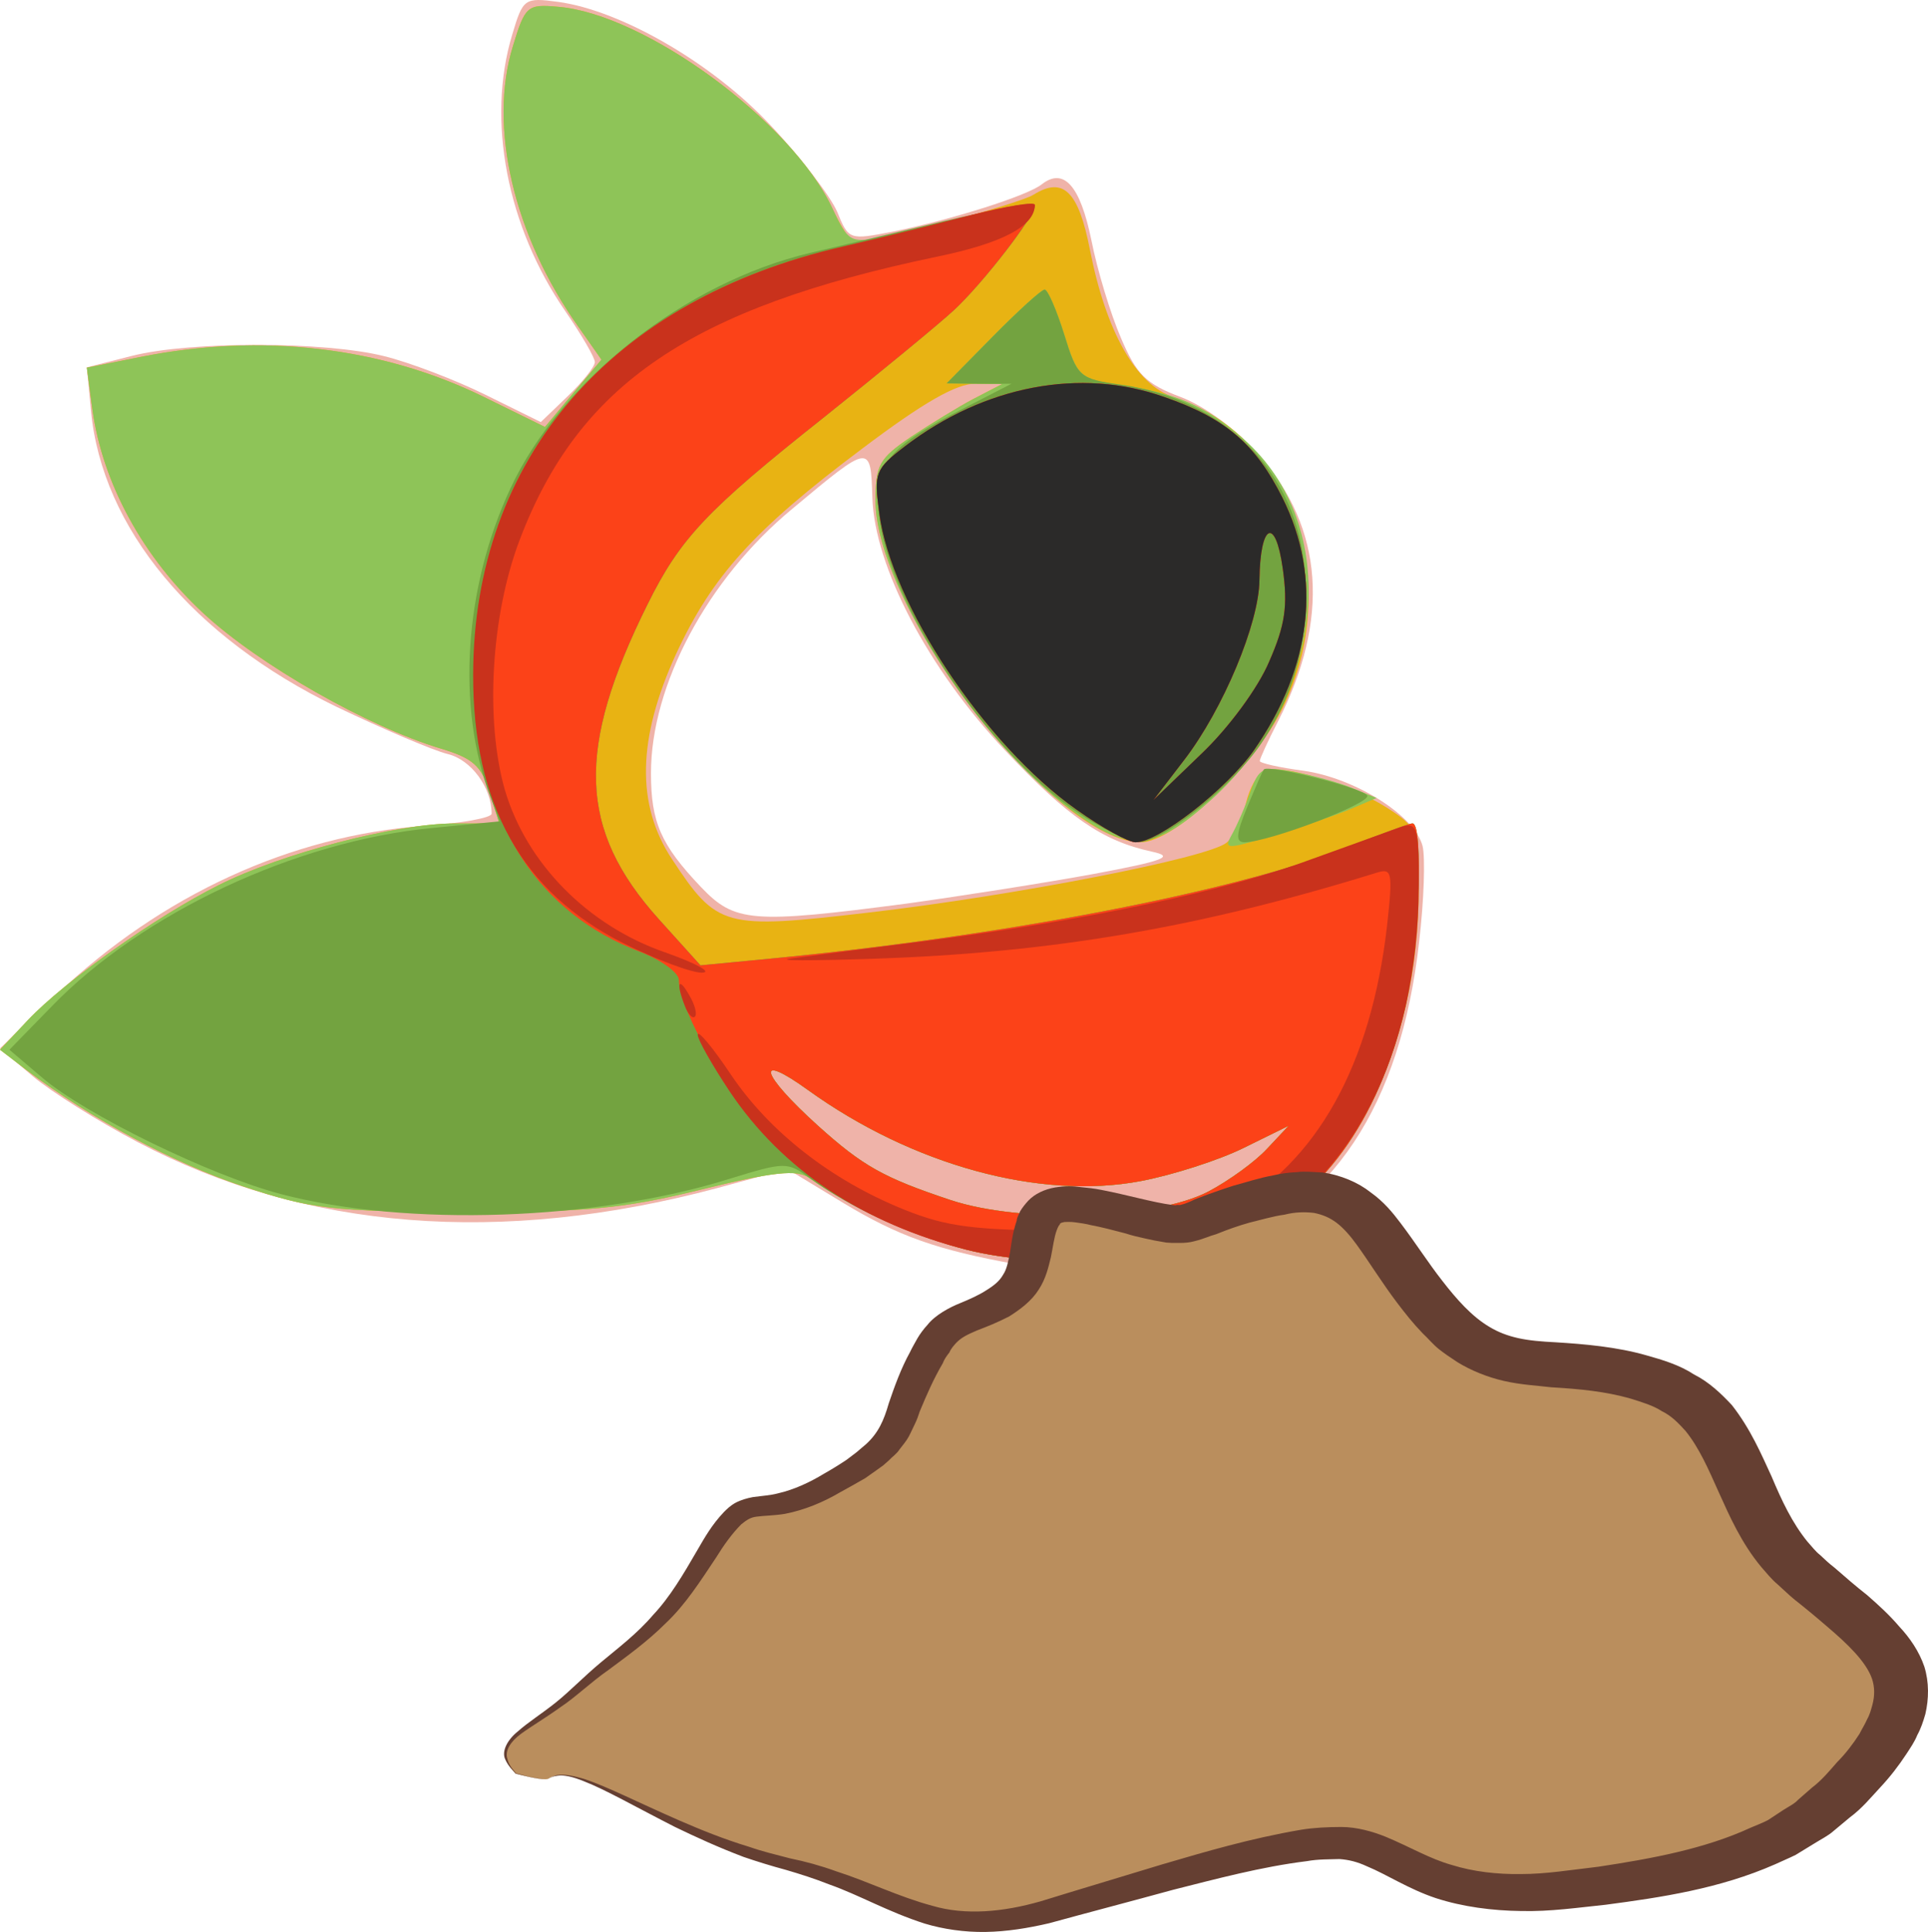 <?xml version="1.0" encoding="UTF-8" standalone="no"?>
<svg
   xmlns:dc="http://purl.org/dc/elements/1.1/"
   xmlns:cc="http://creativecommons.org/ns#"
   xmlns:rdf="http://www.w3.org/1999/02/22-rdf-syntax-ns#"
   xmlns:svg="http://www.w3.org/2000/svg"
   xmlns="http://www.w3.org/2000/svg"
   id="svg27"
   viewBox="0 0 5529.516 5540.499"
   style="clip-rule:evenodd;fill-rule:evenodd;image-rendering:optimizeQuality;shape-rendering:geometricPrecision;text-rendering:geometricPrecision"
   version="1.1"
   height="55.405mm"
   width="55.295mm"
   xml:space="preserve">
 <defs
   id="defs4">
  <style
   id="style2"
   type="text/css">
   <![CDATA[
    .fil6 {fill:#2B2A29}
    .fil3 {fill:#73A340}
    .fil2 {fill:#8EC458}
    .fil5 {fill:#C9321C}
    .fil1 {fill:#E8B313}
    .fil0 {fill:#EFB3A9}
    .fil4 {fill:#FC4218}
    .fil8 {fill:#653F32;fill-rule:nonzero}
    .fil7 {fill:#BA8E5D;fill-rule:nonzero}
   ]]>
  </style>
 </defs>
 <g
   transform="translate(-7758,-11901.576)"
   id="Vrstva_x0020_1_0">
  <g
   id="_394289728">
   <path
   style="fill:#efb3a9"
   id="path7"
   d="m 10672,15527 c -227,-41 -337,-80 -496,-176 l -160,-97 -202,55 c -620,165 -1180,121 -1661,-132 -114,-60 -249,-145 -301,-189 l -94,-80 163,-155 c 301,-285 671,-455 1052,-483 107,-7 195,-23 195,-35 0,-75 -59,-155 -126,-171 -41,-10 -184,-71 -318,-135 -413,-200 -673,-513 -705,-849 l -12,-125 130,-33 c 167,-42 551,-42 723,1 73,18 204,68 291,111 l 158,78 77,-74 c 43,-41 78,-85 78,-98 0,-13 -38,-78 -84,-145 -168,-243 -227,-549 -153,-794 31,-104 35,-107 132,-94 182,25 444,177 610,355 86,91 171,203 190,247 33,81 35,81 159,57 168,-34 387,-103 428,-136 63,-49 110,4 142,160 17,86 55,212 85,281 44,104 72,132 171,169 71,27 161,94 225,167 185,210 204,470 54,764 -29,56 -52,107 -52,113 0,6 57,19 126,28 148,21 319,129 341,216 8,33 4,157 -10,275 -53,471 -251,768 -588,884 -140,49 -417,68 -568,40 z m -315,-1034 c 159,-22 401,-60 537,-85 204,-38 234,-50 168,-64 -143,-31 -241,-99 -422,-291 -220,-233 -374,-527 -380,-724 -5,-156 -5,-156 -230,32 -243,201 -405,505 -405,758 0,140 28,205 143,326 97,102 146,106 589,48 z"
   class="fil0" />
   <path
   style="fill:#e8b313"
   id="path9"
   d="m 10532,15486 c -141,-36 -344,-128 -454,-207 -35,-24 -102,-17 -309,34 -224,55 -329,65 -681,64 -379,-1 -436,-8 -632,-73 -201,-67 -437,-194 -621,-333 l -77,-59 80,-85 c 106,-112 367,-297 547,-387 180,-91 510,-177 677,-177 h 128 l -28,-90 c -23,-75 -48,-97 -138,-124 -211,-63 -523,-241 -682,-388 -174,-161 -290,-374 -319,-585 l -16,-120 155,-31 c 345,-69 690,-29 982,114 l 177,87 81,-97 81,-96 -66,-94 c -186,-262 -259,-575 -188,-805 35,-115 41,-121 129,-113 249,20 670,329 786,576 26,56 56,101 66,101 59,-1 469,-111 512,-138 85,-53 129,-11 162,158 46,234 132,387 239,422 339,111 489,534 315,890 -83,170 -312,387 -408,387 -246,0 -761,-663 -761,-980 0,-102 11,-121 101,-182 56,-37 137,-87 181,-110 l 81,-42 -76,-1 c -54,-1 -150,54 -325,186 -312,234 -430,365 -534,589 -111,242 -115,432 -12,588 130,197 149,202 561,154 423,-49 977,-157 1030,-201 21,-17 45,-68 55,-112 10,-44 34,-87 53,-94 52,-20 249,40 352,106 88,57 91,65 91,233 -1,471 -201,857 -517,996 -177,78 -550,96 -778,39 z m 691,-167 c 59,-31 135,-86 169,-123 l 62,-66 -130,64 c -71,35 -205,78 -296,95 -288,54 -653,-46 -952,-261 -155,-112 -138,-48 28,102 129,116 188,149 380,213 205,68 587,55 739,-24 z"
   class="fil1" />
   <path
   style="fill:#8ec458"
   id="path11"
   d="m 10532,15486 c -141,-36 -344,-128 -454,-207 -35,-24 -102,-17 -309,34 -224,55 -329,65 -681,64 -379,-1 -436,-8 -632,-73 -201,-67 -437,-194 -621,-333 l -77,-59 80,-85 c 106,-112 367,-297 547,-387 180,-91 510,-177 677,-177 h 128 l -28,-90 c -23,-75 -48,-97 -138,-124 -211,-63 -523,-241 -682,-388 -174,-161 -290,-374 -319,-585 l -16,-120 155,-31 c 345,-69 690,-29 982,114 l 177,87 81,-97 81,-96 -66,-94 c -186,-262 -259,-575 -188,-805 35,-115 41,-121 129,-113 249,20 670,329 787,577 45,97 51,101 146,84 55,-10 175,-39 267,-65 92,-25 168,-37 168,-27 0,31 -148,223 -232,301 -42,39 -211,178 -375,309 -334,265 -410,345 -504,535 -206,415 -198,646 32,902 l 120,133 177,-17 c 680,-64 1361,-195 1679,-322 93,-37 176,-68 186,-68 33,0 18,361 -22,532 -77,325 -240,548 -477,652 -177,78 -550,96 -778,39 z m 691,-167 c 59,-31 135,-86 169,-123 l 62,-66 -130,64 c -71,35 -205,78 -296,95 -288,54 -653,-46 -952,-261 -155,-112 -138,-48 28,102 129,116 188,149 380,213 205,68 587,55 739,-24 z m 68,-1024 c 14,-25 38,-79 53,-122 25,-70 35,-75 124,-58 53,10 128,30 167,46 l 71,29 -80,34 c -44,18 -144,52 -221,75 -131,39 -138,39 -114,-4 z m -459,-69 c -275,-202 -563,-656 -563,-889 0,-102 11,-121 101,-182 56,-37 137,-87 181,-110 l 81,-42 -80,-1 -79,-1 132,-134 c 73,-74 140,-135 149,-135 9,0 34,58 56,128 38,122 44,128 159,145 166,25 246,60 356,156 282,248 238,736 -93,1034 -165,148 -233,154 -400,31 z"
   class="fil2" />
   <path
   style="fill:#73a340"
   id="path13"
   d="m 10532,15486 c -160,-41 -333,-119 -450,-205 -66,-48 -72,-48 -231,1 -383,120 -925,139 -1287,44 -202,-53 -561,-228 -685,-334 l -94,-80 121,-124 c 258,-267 701,-475 1092,-512 l 193,-19 -27,-71 c -97,-256 -75,-600 58,-884 144,-310 503,-591 859,-675 67,-16 239,-57 383,-91 144,-34 262,-54 262,-44 0,30 -150,223 -232,299 -42,39 -211,178 -375,309 -334,265 -410,345 -504,535 -206,415 -198,646 32,902 l 120,133 177,-17 c 680,-64 1361,-195 1679,-322 93,-37 176,-68 186,-68 33,0 18,361 -22,532 -77,325 -240,548 -477,652 -178,78 -550,96 -778,39 z m 691,-167 c 59,-31 135,-86 169,-123 l 62,-66 -130,64 c -71,35 -205,78 -296,95 -288,54 -653,-46 -952,-261 -155,-112 -138,-48 28,102 129,116 188,149 380,213 205,68 587,55 739,-24 z m -374,-1087 c -257,-170 -540,-593 -570,-851 -17,-146 22,-196 246,-310 l 134,-69 h -93 l -93,-1 132,-134 c 73,-74 140,-135 149,-135 9,0 34,58 56,128 38,123 43,128 165,145 298,43 505,253 525,534 14,193 -26,350 -125,495 -84,124 -282,283 -351,283 -26,0 -105,-38 -175,-85 z m 486,-16 c 23,-55 44,-104 48,-108 14,-14 283,53 296,75 14,21 -283,134 -352,134 -26,0 -24,-24 8,-101 z"
   class="fil3" />
   <path
   style="fill:#fc4218"
   id="path15"
   d="m 10532,15486 c -221,-56 -412,-161 -557,-305 -117,-118 -270,-382 -270,-469 0,-21 -51,-58 -114,-82 -285,-109 -451,-360 -471,-716 -38,-654 360,-1146 1055,-1305 104,-24 270,-65 370,-91 99,-25 181,-38 181,-28 0,31 -148,223 -232,301 -42,39 -211,178 -375,309 -334,265 -410,345 -504,535 -206,415 -198,646 32,902 l 120,133 177,-17 c 680,-64 1361,-195 1679,-322 93,-37 176,-68 186,-68 33,0 18,361 -22,532 -77,325 -240,548 -477,652 -177,78 -550,96 -778,39 z m 691,-167 c 59,-31 135,-86 169,-123 l 62,-66 -130,64 c -71,35 -205,78 -296,95 -288,54 -653,-46 -952,-261 -155,-112 -138,-48 28,102 129,116 188,149 380,213 205,68 587,55 739,-24 z m -378,-1096 c -262,-185 -531,-589 -565,-849 -16,-117 -12,-127 74,-193 228,-174 503,-226 743,-141 176,61 262,135 339,289 114,229 85,483 -81,723 -78,112 -274,265 -340,265 -21,0 -97,-42 -170,-94 z m 553,-424 c 46,-105 54,-160 39,-267 -21,-151 -65,-129 -67,33 -1,124 -104,370 -215,515 l -89,116 137,-132 c 78,-74 163,-189 195,-265 z"
   class="fil4" />
   <path
   style="fill:#c9321c"
   id="path17"
   d="m 10532,15486 c -299,-76 -530,-229 -681,-454 -50,-75 -92,-149 -92,-163 0,-15 43,36 95,114 111,165 288,303 496,387 124,50 201,60 483,61 297,1 349,-6 447,-58 254,-136 410,-416 456,-816 17,-156 15,-167 -32,-152 -504,156 -927,229 -1441,246 -181,6 -287,6 -235,-1 51,-7 233,-30 403,-52 456,-60 845,-142 1087,-232 119,-43 236,-85 262,-94 42,-13 47,6 47,170 -1,481 -199,865 -517,1005 -178,78 -550,96 -778,39 z m -810,-700 c -26,-67 -18,-85 13,-30 16,27 23,54 16,61 -7,7 -20,-7 -29,-31 z m -177,-180 c -290,-146 -431,-398 -430,-770 1,-618 396,-1075 1060,-1227 104,-24 270,-65 370,-91 99,-25 181,-39 181,-29 0,61 -93,110 -282,149 -705,147 -1027,366 -1196,813 -82,216 -99,518 -42,716 62,211 238,389 460,466 88,31 136,57 106,58 -29,1 -131,-37 -227,-85 z m 1300,-383 c -262,-185 -531,-589 -565,-849 -16,-117 -12,-127 74,-193 228,-174 503,-226 743,-141 176,61 262,135 339,289 114,229 85,483 -81,723 -78,112 -274,265 -340,265 -21,0 -97,-42 -170,-94 z m 553,-424 c 46,-105 54,-160 39,-267 -21,-151 -65,-129 -67,33 -1,124 -104,370 -215,515 l -89,116 137,-132 c 78,-74 163,-189 195,-265 z"
   class="fil5" />
   <path
   style="fill:#2b2a29"
   id="path19"
   d="m 10845,14223 c -262,-185 -531,-589 -565,-849 -16,-117 -12,-127 74,-193 228,-174 503,-226 743,-141 176,61 262,135 339,289 114,229 85,483 -81,723 -78,112 -274,265 -340,265 -21,0 -97,-42 -170,-94 z m 553,-424 c 46,-105 54,-160 39,-267 -21,-151 -65,-129 -67,33 -1,124 -104,370 -215,515 l -89,116 137,-132 c 78,-74 163,-189 195,-265 z"
   class="fil6" />
  </g>
  <path
   style="fill:#ba8e5d;fill-rule:nonzero"
   id="path22"
   d="m 9332,17002 c 79,-58 348,162 671,241 322,78 419,235 757,141 339,-94 679,-206 848,-198 169,10 234,183 647,135 415,-46 662,-110 862,-360 200,-251 54,-345 -173,-534 -227,-187 -165,-469 -442,-563 -278,-93 -431,16 -614,-187 -186,-205 -202,-408 -478,-346 -277,62 -201,110 -384,62 -184,-47 -262,-62 -292,16 -31,78 0,173 -125,235 -122,63 -137,33 -214,188 -77,157 -31,205 -261,329 -232,126 -216,-29 -354,206 -139,234 -224,249 -361,374 -140,126 -273,153 -182,247 0,0 84,23 95,14 z"
   class="fil7" />
  <path
   style="fill:#653f32;fill-rule:nonzero"
   id="path24"
   d="m 9332,17002 c 0,0 0,2 -14,2 -13,0 -37,-5 -81,-16 -6,-8 -21,-20 -30,-41 -11,-23 6,-56 36,-80 29,-26 69,-51 109,-83 40,-32 79,-73 128,-114 49,-41 105,-83 151,-137 49,-52 87,-117 127,-186 21,-36 41,-72 76,-109 9,-9 19,-19 34,-27 15,-8 33,-13 49,-16 29,-4 51,-5 73,-11 44,-10 90,-31 131,-56 23,-13 44,-26 65,-40 l 29,-22 14,-12 13,-11 c 35,-32 51,-68 65,-117 16,-47 35,-100 61,-147 6,-13 14,-26 21,-39 7,-12 17,-26 29,-39 22,-28 63,-50 93,-62 27,-11 56,-24 77,-38 21,-13 37,-26 47,-44 11,-16 15,-40 20,-65 4,-26 7,-55 19,-90 0,-8 6,-17 10,-27 6,-10 13,-19 23,-30 19,-20 47,-33 77,-38 30,-5 52,-4 74,-1 21,2 39,4 59,8 73,14 148,36 202,43 l 10,1 c 1,0 4,-1 5,-1 5,0 9,1 13,-1 7,-1 24,-8 38,-15 36,-14 73,-27 110,-39 38,-10 72,-22 116,-30 21,-5 43,-8 67,-9 22,-3 48,0 73,1 52,7 103,29 138,57 38,27 63,58 85,87 44,58 80,115 120,166 41,53 85,103 136,133 25,15 51,25 82,32 31,7 68,10 108,12 81,5 176,13 262,38 43,12 93,27 134,54 44,22 79,56 109,88 54,69 84,140 114,205 29,69 59,133 103,187 12,13 22,27 36,38 13,12 24,23 41,36 31,27 62,54 94,79 32,28 63,56 92,90 30,32 57,71 72,115 14,45 13,93 3,136 -6,21 -13,42 -23,60 -8,20 -20,37 -31,54 -23,35 -47,66 -75,96 -27,29 -53,61 -87,86 l -48,40 c -16,14 -35,23 -54,35 l -54,33 c -20,10 -40,18 -59,27 -159,70 -327,95 -486,116 -78,8 -159,20 -242,18 -83,-1 -168,-12 -245,-37 -78,-26 -141,-68 -197,-91 -28,-13 -52,-19 -79,-21 -30,1 -61,0 -94,6 -130,16 -260,51 -383,82 -124,34 -243,65 -356,96 -60,14 -121,24 -182,25 -61,1 -122,-8 -175,-24 -106,-34 -188,-82 -273,-112 -43,-17 -84,-30 -125,-42 -41,-11 -83,-24 -121,-37 -74,-28 -139,-58 -197,-86 -114,-58 -199,-107 -261,-131 -32,-13 -57,-19 -76,-16 -17,2 -24,9 -25,8 1,1 7,-6 24,-10 20,-3 47,2 80,12 65,22 153,67 272,119 58,25 123,52 199,75 37,13 75,22 117,33 44,9 88,21 132,37 91,29 179,73 276,99 95,28 203,18 311,-13 110,-34 228,-69 349,-106 123,-36 251,-74 397,-99 36,-6 77,-8 116,-8 44,0 90,13 127,28 72,30 126,63 190,81 61,19 129,27 199,26 71,0 143,-12 221,-21 152,-23 305,-51 437,-112 16,-7 33,-13 50,-22 l 44,-29 c 14,-9 31,-17 42,-29 l 40,-35 c 28,-21 50,-48 72,-73 25,-25 46,-53 64,-81 7,-14 16,-28 22,-42 8,-14 11,-27 15,-41 7,-26 7,-51 -1,-75 -17,-49 -70,-100 -129,-150 -30,-26 -60,-51 -93,-77 -15,-12 -31,-28 -49,-44 -17,-14 -32,-33 -47,-50 -57,-69 -90,-144 -122,-215 -29,-65 -56,-127 -95,-175 -20,-22 -40,-43 -67,-56 -26,-17 -57,-26 -92,-37 -71,-20 -142,-27 -226,-32 -42,-5 -86,-7 -135,-18 -48,-11 -95,-30 -134,-54 -20,-13 -39,-26 -54,-38 -17,-14 -30,-30 -46,-45 -27,-28 -50,-57 -72,-86 -44,-58 -80,-117 -117,-168 -18,-25 -38,-48 -58,-63 -20,-15 -40,-23 -64,-28 -25,-3 -54,-3 -85,5 -31,4 -68,15 -101,23 -32,9 -63,20 -95,33 -19,5 -34,13 -62,20 -14,4 -28,5 -43,5 h -21 l -17,-1 -34,-6 -28,-6 c -19,-4 -39,-9 -54,-14 -34,-9 -68,-18 -100,-24 -15,-4 -31,-6 -45,-8 -14,-2 -27,-1 -31,-1 -5,1 -9,2 -12,4 -1,1 -1,4 -4,6 -3,5 -4,8 -6,13 -8,21 -11,49 -17,78 -7,28 -14,61 -35,93 -20,32 -53,57 -85,77 -33,17 -63,29 -92,40 -30,13 -44,20 -59,35 -7,8 -15,16 -20,28 -8,10 -15,20 -19,31 -27,46 -46,90 -66,138 -4,12 -8,24 -14,36 -6,12 -11,24 -18,37 -7,13 -17,24 -26,36 -8,13 -21,21 -31,32 l -16,14 -18,13 -34,24 c -24,14 -48,27 -73,41 -46,27 -100,50 -157,61 -30,5 -60,5 -81,8 -17,2 -28,9 -44,22 -27,27 -51,61 -72,95 -46,69 -88,135 -144,188 -54,54 -113,96 -164,134 -53,37 -93,77 -138,107 -43,31 -84,55 -114,77 -31,23 -46,49 -39,71 5,22 20,35 25,42 43,12 67,16 80,17 14,0 14,-2 14,-2 z"
   class="fil8" />
 </g>
</svg>